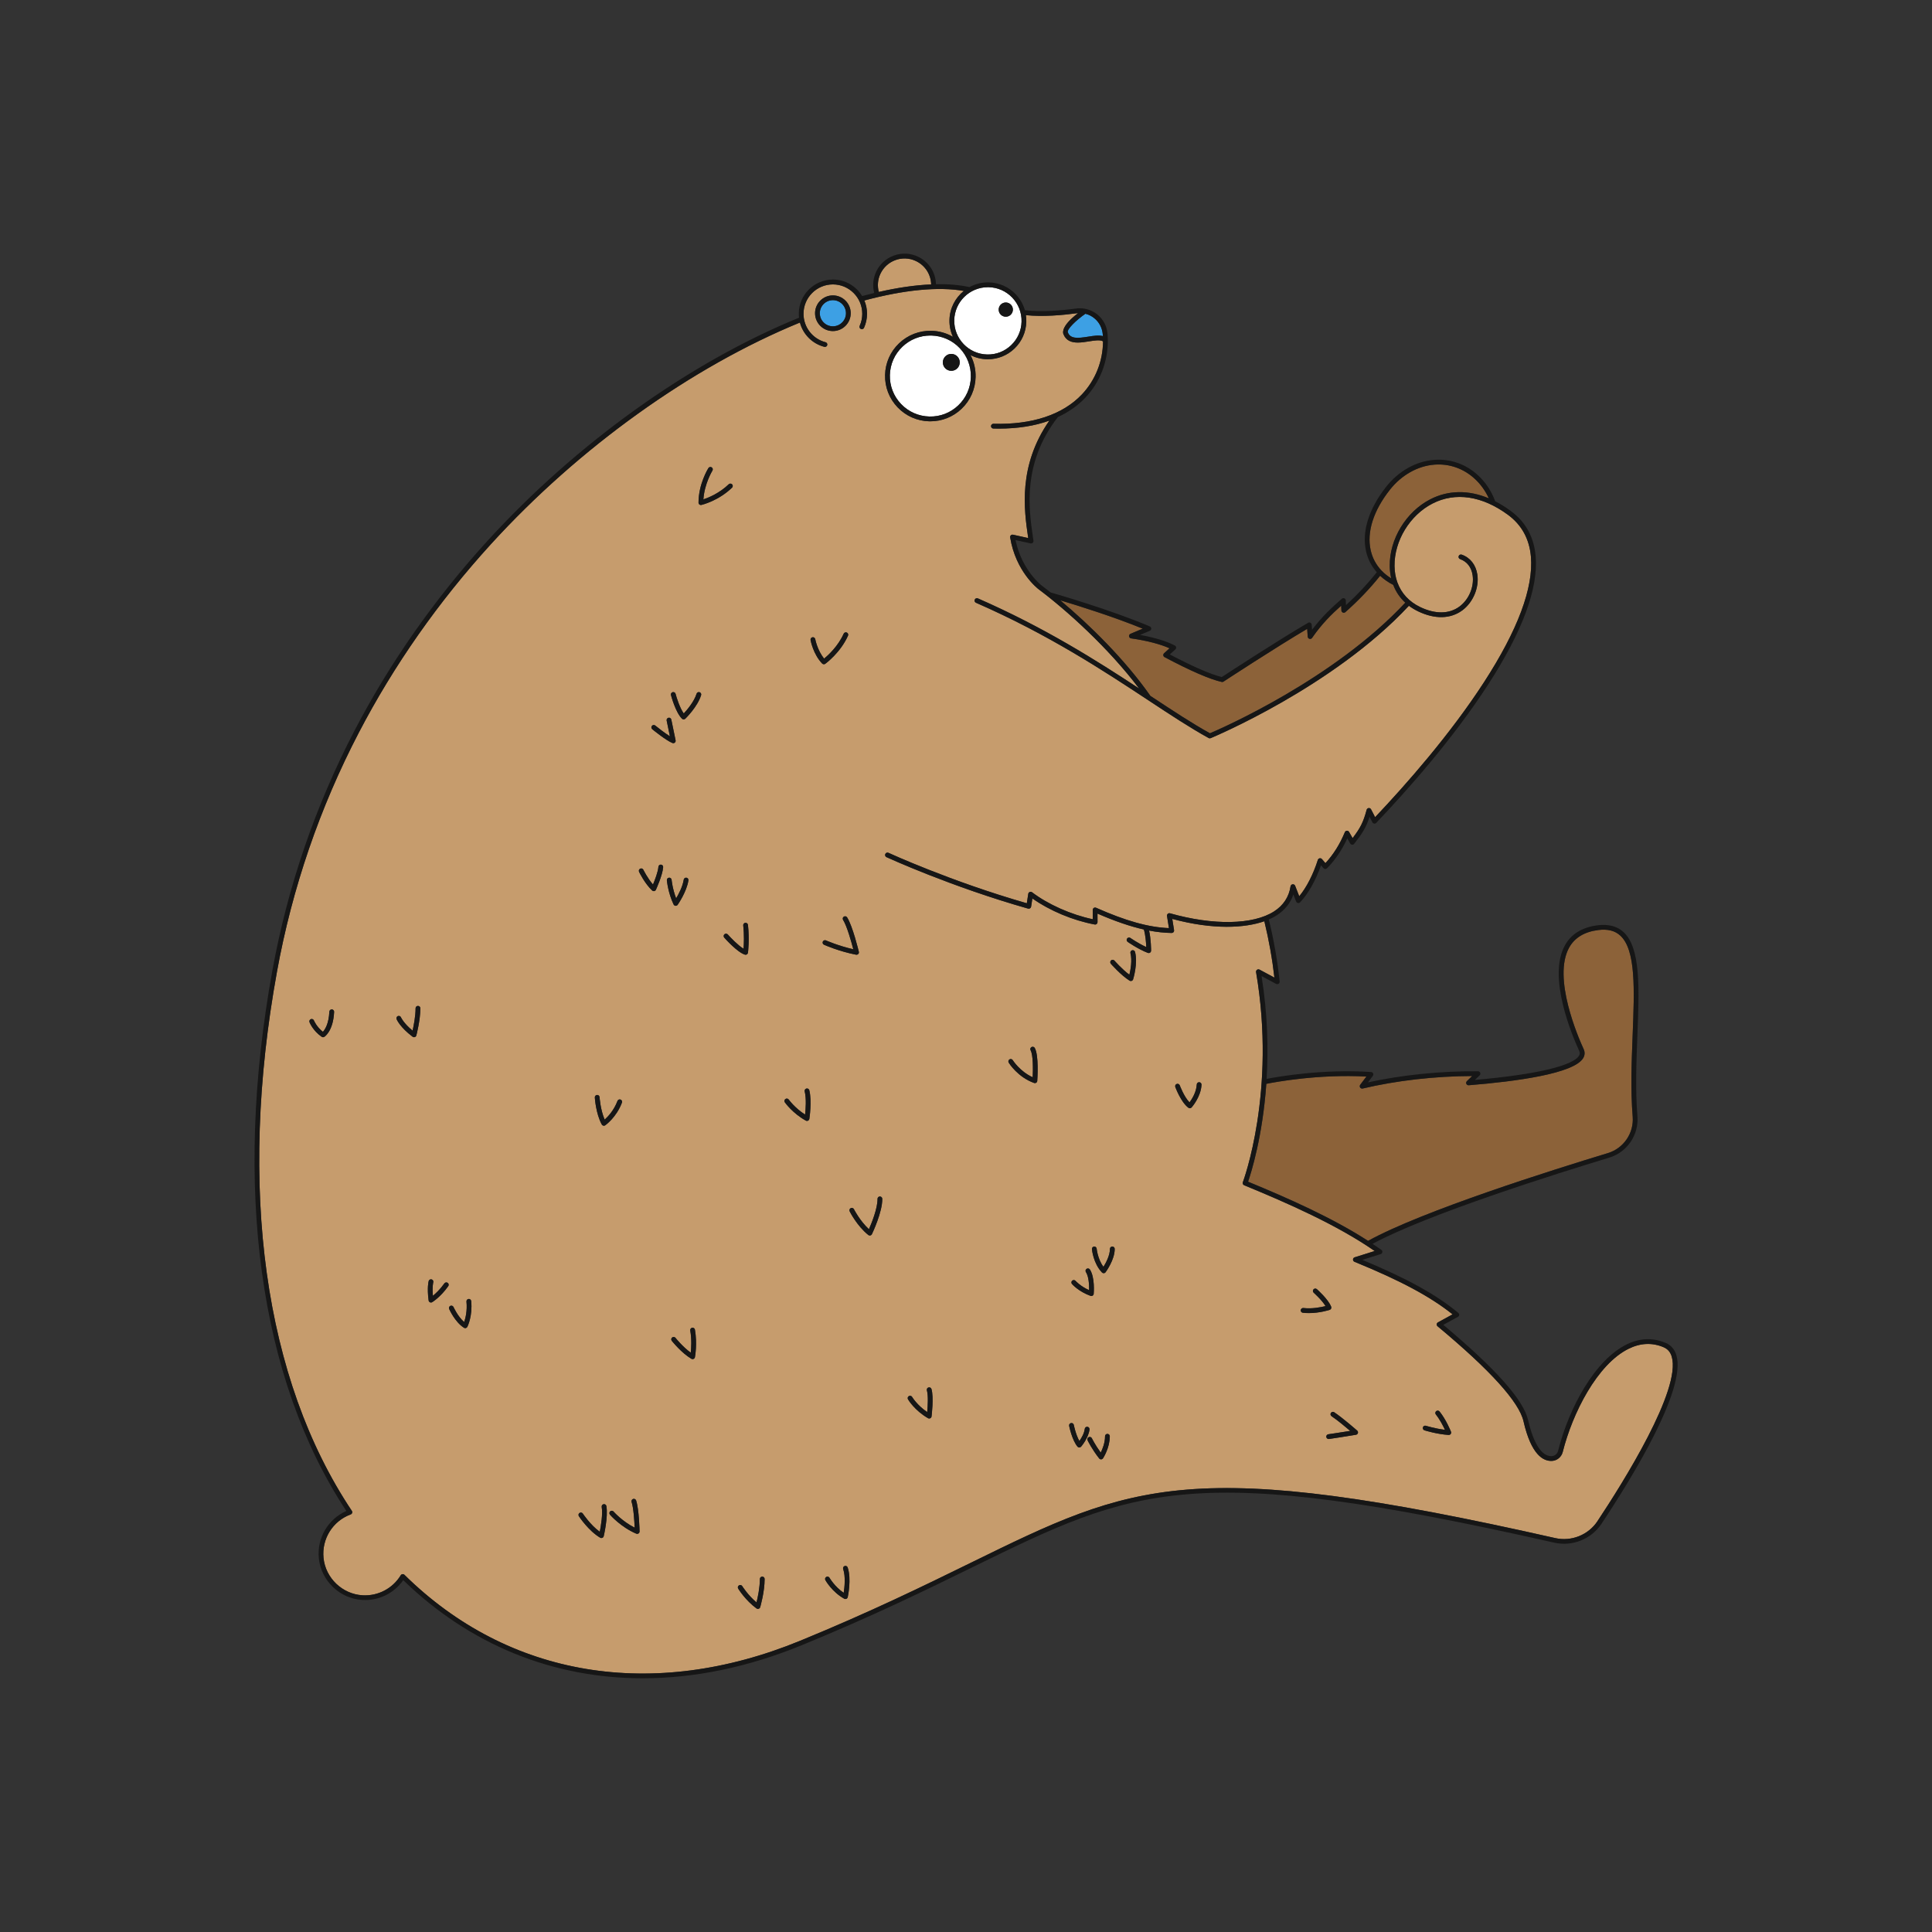 <?xml version="1.0" encoding="UTF-8"?>
<svg xmlns="http://www.w3.org/2000/svg" id="KOLOR" viewBox="0 0 1080 1080">
  <rect x="0" y="0" width="1080" height="1080" fill="#333333" stroke="none"/>
  <defs>
    <style>.cls-1{fill:#3da0e4;}.cls-1,.cls-2,.cls-3,.cls-4,.cls-5{stroke-width:0px;}.cls-2{fill:#161616;}.cls-3{fill:#c69c6d;}.cls-4{fill:#8c6239;}.cls-5{fill:#fff;}</style>
  </defs>
  <path class="cls-3" d="m520.51,158.99c-.14-5.65-3.43-10.72-8.63-13.13-7.45-3.45-16.31-.19-19.76,7.26-1.47,3.18-1.76,6.72-.86,10.07,10.62-2.42,20.44-3.83,29.26-4.2Z"></path>
  <path class="cls-5" d="m520.06,187.56c-5.85,0-11.37,2.21-15.62,6.26-4.38,4.18-6.86,9.81-7.01,15.85-.14,6.05,2.08,11.79,6.25,16.16,4.18,4.38,9.81,6.86,15.85,7.01,6.04.16,11.79-2.08,16.16-6.25,4.38-4.18,6.86-9.81,7.01-15.85.14-6.05-2.08-11.79-6.25-16.16-4.18-4.38-9.81-6.86-15.85-7.01-.18,0-.36,0-.55,0Zm11.83,10.28c2.61.06,4.68,2.23,4.61,4.84-.06,2.61-2.23,4.68-4.84,4.61-2.61-.06-4.68-2.23-4.61-4.84.06-2.61,2.23-4.68,4.84-4.61Z"></path>
  <path class="cls-4" d="m764.76,693.64c30.32-16.78,103.78-39.88,134.13-49.09,8.74-2.65,14.55-11.19,13.8-20.31-1.23-15.08-.61-30.68-.02-45.77,1-25.45,1.86-47.43-6.92-55.49-2.99-2.74-7.01-3.76-12.29-3.1-7.72.97-13.2,4.27-16.29,9.82-9.38,16.87,5.1,50.22,8.1,56.73.78,1.69.7,3.41-.23,5-5.11,8.73-37.63,13.1-64.01,15.22-.56.04-1.09-.27-1.32-.78-.23-.51-.12-1.12.29-1.51l2.96-2.87c-20.75.06-42.36,2.52-61.21,6.99-.55.13-1.11-.1-1.42-.57-.31-.47-.29-1.08.05-1.53l3.47-4.61c-26.85-1.42-51.05,3.09-55.96,4.08-2.07,29.41-8.46,49.66-10.19,54.71,22.25,9.17,47.01,20.12,67.07,33.07Z"></path>
  <path class="cls-4" d="m643.08,389.03c.07.05.15.1.22.14,12.36,8.15,23.06,15.21,33.05,20.74,6.73-2.86,69.32-30.24,109.19-73.01-3.01-2.77-5.28-6.12-6.74-9.95-2.76-1.4-5.22-3.11-7.32-5.09-5.75,7.18-11.95,13.68-19.43,20.33-.39.34-.93.43-1.41.23-.47-.2-.79-.66-.81-1.18l-.1-2.67c-5.48,4.89-10.88,10.19-16.29,18.02-.32.46-.9.68-1.45.53-.55-.15-.94-.63-.98-1.19l-.31-4.39c-17.54,10.34-46.46,29.28-46.76,29.48-.22.14-.47.22-.73.22-.1,0-.2-.01-.29-.03-6.67-1.5-17.41-6.17-31.95-13.87-.38-.2-.64-.58-.7-1.01-.05-.43.1-.86.43-1.15l3.06-2.78c-5.14-2.33-12.82-4.32-21.49-5.54-.59-.08-1.06-.55-1.14-1.15s.25-1.17.8-1.4l6.81-2.88c-16.31-6.68-36.2-12.89-46.1-15.86,16.22,13.53,36.21,33.12,50.41,53.46Z"></path>
  <path class="cls-5" d="m551.8,198.16c5.03.14,9.79-1.73,13.43-5.2,3.64-3.47,5.7-8.15,5.82-13.17s-1.73-9.79-5.2-13.43c-3.47-3.64-8.15-5.7-13.17-5.82-.15,0-.3,0-.45,0-10.17,0-18.56,8.15-18.8,18.37-.24,10.37,8,19.01,18.37,19.25Zm10.53-29.06c2.19.05,3.93,1.87,3.88,4.06s-1.87,3.93-4.06,3.88c-2.19-.05-3.93-1.87-3.88-4.06.05-2.19,1.87-3.93,4.06-3.88Z"></path>
  <path class="cls-3" d="m930.01,753.14c-6.4-2.73-13.02-2.44-19.68.87-17.51,8.7-31.32,35.98-36.75,57.65-.7,2.81-3.18,4.87-6.01,5-4.92.25-11.65-3.44-15.93-22.17-2.46-10.75-18.62-28.61-48.04-53.09-.34-.28-.52-.71-.47-1.15.04-.44.3-.83.69-1.04l8.18-4.47c-12.47-9.97-29.04-18.84-54.84-29.39-.52-.21-.85-.73-.83-1.29.02-.56.4-1.05.93-1.21l11.2-3.52c-21-14.57-48.58-26.73-72.96-36.76-.67-.27-1-1.03-.74-1.71.19-.5,18.85-50.51,7.39-117.43-.09-.5.12-1.01.53-1.31.41-.3.96-.33,1.41-.09l8.31,4.45c-1.16-10.28-3.05-20.86-5.62-31.5-10.9,3.81-28.44,4.9-51.48-1.3l1.01,6.32c.06.39-.05.78-.31,1.08-.25.29-.62.46-1.01.46h-.02c-4.05-.06-8.23-.51-12.64-1.34,1.12,4.73,1.13,10.93,1.13,11.24,0,.44-.22.85-.58,1.1-.23.15-.49.23-.75.23-.16,0-.32-.03-.48-.09-5.48-2.11-11.05-6.01-11.28-6.17-.6-.42-.75-1.25-.32-1.86s1.25-.74,1.86-.32c.05.03,4.3,3.01,8.85,5.08-.1-2.53-.42-6.85-1.35-9.82-7.68-1.73-16.12-4.63-25.91-8.88l.02,4.78c0,.4-.17.77-.48,1.03s-.71.36-1.1.28c-12.29-2.31-25.14-7.7-34.84-14.57l-.7,4.61c-.06.38-.27.71-.6.92-.32.21-.72.27-1.08.16-43.19-12.25-78.82-28.6-79.18-28.77-.67-.31-.96-1.1-.65-1.77.31-.67,1.1-.96,1.77-.65.35.16,35.01,16.07,77.34,28.21l.8-5.29c.07-.46.38-.86.82-1.03.43-.18.93-.11,1.31.17,9.02,6.84,21.89,12.54,33.93,15.07l-.02-5.2c0-.45.23-.87.6-1.12.38-.25.86-.28,1.27-.1,16.62,7.38,29.27,10.93,40.73,11.38l-1.08-6.78c-.07-.45.09-.9.43-1.21s.81-.41,1.25-.29c24.19,6.86,46.47,6.46,58.15-1.05,5.22-3.36,8.33-8.09,9.24-14.05.09-.6.57-1.06,1.17-1.12.59-.06,1.17.28,1.39.84l2.28,5.84c4.03-4.81,7.84-12.21,10.41-20.31.15-.46.53-.81,1-.9.47-.1.96.07,1.28.44l1.96,2.27c4.43-4.78,8.07-10.59,10.84-17.28.19-.47.64-.79,1.14-.82.51-.03.99.23,1.24.67l1.97,3.44c4.27-5.6,5.96-8.78,7.84-15.82.14-.53.6-.92,1.14-.98.55-.06,1.07.22,1.33.71l2.27,4.39c17.63-18.62,42.04-46.39,60.84-75.4,18.95-29.24,27.78-52.89,26.25-70.29-.87-9.86-5.17-17.7-12.8-23.32-14.44-10.64-29.43-12.88-42.22-6.31-12.68,6.51-21.4,20.87-21.22,34.92.04,3.25.57,6.29,1.55,9.05.03.06.06.13.08.19,2.19,5.99,6.52,10.72,12.72,13.7,8.43,4.05,16.22,3.95,21.96-.29,5.29-3.91,8.31-11.12,7.34-17.52-.67-4.45-3.15-7.64-6.97-8.98-.69-.24-1.06-1-.82-1.7.24-.69,1-1.06,1.7-.82,4.73,1.65,7.91,5.7,8.73,11.09,1.11,7.34-2.34,15.59-8.4,20.06-6.57,4.85-15.34,5.05-24.7.55-1.87-.9-3.59-1.95-5.15-3.12-42.36,45.5-110.12,73.72-110.8,74-.16.07-.34.1-.51.1-.22,0-.44-.06-.64-.16-10.24-5.63-21.16-12.83-33.8-21.17-24.78-16.34-55.63-36.68-96.26-54.45-.67-.29-.98-1.08-.69-1.75.3-.67,1.08-.98,1.75-.69,37.33,16.33,66.4,34.79,90.12,50.36-17.09-22.63-40.42-43.68-56.14-55.45-.53-.4-12.83-9.88-15.93-29-.07-.44.08-.88.4-1.18.32-.3.77-.43,1.2-.33l8.49,1.87c-.03-.21-.06-.42-.09-.63-2.17-15.03-5.71-39.7,11.91-65.02-8.17,2.96-17.63,4.47-28.18,4.47-1.04,0-2.08-.01-3.14-.04-.74-.02-1.32-.63-1.29-1.37.02-.72.61-1.29,1.33-1.29.01,0,.03,0,.04,0,21.59.6,38.68-5.07,49.41-16.39,7.58-7.99,11.77-18.64,11.83-29.68-1.58-.98-4.78-.49-7.9.01-1.98.32-4.14.66-6.19.66-3.47,0-6.63-.99-8.08-4.8-.4-1.04-.82-4.75,8.22-11.64-.27.02-.55.03-.82.07-7.82,1.05-18.89,2.05-28.35,1.05.18,1.2.26,2.43.23,3.67-.13,5.74-2.49,11.08-6.65,15.04-4.03,3.84-9.27,5.94-14.81,5.94-.17,0-.34,0-.52,0-3.32-.08-6.44-.91-9.21-2.32,1.96,3.75,2.96,7.95,2.85,12.29-.16,6.76-2.94,13.05-7.83,17.72-4.74,4.53-10.92,7-17.46,7-.2,0-.41,0-.61,0-6.76-.16-13.05-2.94-17.72-7.83-4.67-4.89-7.15-11.31-6.99-18.06.16-6.76,2.94-13.05,7.83-17.72,4.89-4.67,11.3-7.13,18.07-6.99,4.3.1,8.41,1.27,12.03,3.36-1.31-2.86-2.01-6.06-1.93-9.41.15-6.58,3.27-12.4,8.03-16.23-14.23-2.49-33.36-.65-55.62,5.34.97,2.28,1.51,4.79,1.51,7.43s-.56,5.37-1.68,7.83c-.3.67-1.09.97-1.76.67-.67-.3-.97-1.09-.67-1.76.96-2.12,1.44-4.39,1.44-6.74,0-9.05-7.37-16.42-16.42-16.42s-16.42,7.37-16.42,16.42c0,7.49,5.06,14.03,12.31,15.9.71.18,1.14.91.96,1.62-.16.6-.7,1-1.29,1-.11,0-.22-.01-.33-.04-6.79-1.75-11.93-7.03-13.66-13.58-60.69,24.88-123.56,69.95-172.71,123.87-29.4,32.26-54.25,67.7-73.86,105.36-21.86,41.99-37.24,86.88-45.72,133.43-22.05,121.12-7.2,228.23,41.82,301.62.23.34.29.76.16,1.15-.13.39-.42.7-.81.84-10.02,3.67-16.27,13.68-15.18,24.35,1.14,11.24,10.53,20.2,21.83,20.85,8.65.49,16.82-3.79,21.32-11.19.21-.35.57-.58.97-.63.41-.05.81.09,1.1.37,58.14,57.28,138.78,70.71,221.26,36.85,39.63-16.27,69.03-30.68,94.97-43.39,45.98-22.53,76.36-37.42,121.3-41.09,44.8-3.66,104.42,4.2,205.8,27.11,9,2.04,18.47-1.75,23.56-9.42,14.32-21.55,47.03-73.66,41.54-92.01-.76-2.55-2.23-4.26-4.49-5.22Zm-748.74-173.52c-.21.13-.45.2-.69.2-.26,0-.53-.08-.75-.23-4.91-3.36-6.74-7.97-6.82-8.16-.27-.69.07-1.46.76-1.72s1.46.07,1.72.76c.02.05,1.43,3.53,5.01,6.33,1.09-1.17,3.28-4.35,3.61-11.26.04-.73.65-1.29,1.39-1.27.73.03,1.3.66,1.27,1.39-.51,10.8-5.3,13.85-5.5,13.97Zm51.47-.8c-.11.43-.43.77-.85.92-.14.05-.29.07-.44.07-.28,0-.57-.09-.8-.27-7.03-5.27-8.88-9.62-8.95-9.81-.28-.68.04-1.46.72-1.74.68-.28,1.45.04,1.74.72.03.07,1.45,3.27,6.48,7.43.63-2.81,1.67-8.1,1.67-12.51,0-.74.6-1.33,1.33-1.33s1.33.6,1.33,1.33c0,6.67-2.14,14.84-2.24,15.19Zm17.84,140.15c-4.4,6.19-8.79,8.84-8.98,8.95-.21.12-.44.19-.68.19-.2,0-.4-.04-.58-.13-.4-.2-.68-.58-.74-1.02-.96-7.29,0-10.72.04-10.86.21-.71.94-1.11,1.65-.91.7.21,1.11.94.91,1.64-.01.04-.65,2.44-.21,7.52,1.57-1.27,4-3.53,6.41-6.92.43-.6,1.26-.74,1.86-.31.6.43.74,1.26.31,1.86Zm10.69,22.73c-.17.34-.47.59-.83.69-.12.03-.24.05-.36.05-.25,0-.49-.07-.71-.2-4.97-3.13-8.14-10.2-8.28-10.5-.3-.67,0-1.46.68-1.76.67-.29,1.46,0,1.76.68.03.06,2.39,5.32,5.95,8.36.73-2.1,1.8-6.26,1.28-11.43-.07-.73.46-1.38,1.19-1.46.73-.08,1.38.46,1.46,1.19.83,8.32-2.02,14.15-2.14,14.39ZM455.62,175.1c0-5.5,4.47-9.97,9.97-9.97s9.97,4.47,9.97,9.97-4.47,9.97-9.97,9.97-9.97-4.47-9.97-9.97Zm-91.19,230.67c.47-.57,1.3-.65,1.87-.19,1.55,1.27,5.31,4.2,8.18,6.01l-1.81-8.8c-.15-.72.32-1.42,1.04-1.57.72-.15,1.43.32,1.57,1.04l2.39,11.59c.1.48-.07.98-.45,1.29-.24.2-.55.31-.85.31-.17,0-.33-.03-.49-.1-3.56-1.42-10.94-7.45-11.26-7.7-.57-.47-.65-1.31-.19-1.87Zm-30.67,206.32c.73-.05,1.37.51,1.41,1.25,0,.08.47,7.11,2.85,12.53,1.8-1.61,5.16-5.13,7.16-10.43.26-.69,1.03-1.03,1.72-.78.69.26,1.03,1.03.78,1.72-3.12,8.27-9.1,12.5-9.35,12.68-.23.16-.49.24-.76.24-.1,0-.2-.01-.31-.04-.37-.09-.68-.33-.86-.66-3.3-6.04-3.86-14.73-3.88-15.09-.05-.73.51-1.37,1.25-1.41Zm3.73,246.66c-.1.41-.38.75-.77.92-.17.07-.35.11-.52.11-.23,0-.47-.06-.68-.18-6.49-3.82-11.7-11.69-11.92-12.02-.4-.61-.23-1.44.38-1.84.62-.4,1.44-.23,1.84.38.05.07,4.23,6.38,9.47,10.16.64-3.22,1.76-9.85,1.07-13.89-.12-.73.36-1.41,1.09-1.54.73-.12,1.41.37,1.54,1.09,1.02,6-1.39,16.39-1.5,16.82Zm19.45-1.55c-.22.15-.48.23-.75.23-.18,0-.35-.04-.52-.11-8.58-3.66-14.43-10.32-14.68-10.6-.48-.55-.42-1.39.13-1.88.55-.48,1.4-.42,1.88.13.05.06,4.82,5.47,11.79,9-.15-3.63-.59-10.92-1.71-14.38-.23-.7.16-1.45.86-1.68.7-.22,1.45.16,1.68.86,1.65,5.07,1.91,16.8,1.92,17.3,0,.45-.21.88-.59,1.13Zm9.74-359.83c-.18.39-.53.67-.95.75-.09.02-.17.03-.26.03-.33,0-.66-.13-.91-.36-4.06-3.77-7.18-10.15-7.31-10.42-.32-.66-.05-1.46.62-1.78.66-.32,1.46-.05,1.78.61.03.05,2.34,4.78,5.39,8.25,1.05-2.53,2.82-7.12,3.02-9.89.05-.73.68-1.3,1.42-1.23.73.05,1.29.69,1.23,1.42-.32,4.45-3.89,12.29-4.04,12.62Zm7.31-6.74c.74-.08,1.38.48,1.45,1.21,0,.06.47,5.03,2.53,10.34,1.46-2.45,3.67-6.67,4.23-10.42.11-.73.78-1.23,1.51-1.12.73.11,1.23.79,1.12,1.51-.95,6.31-5.79,13.34-6,13.63-.25.36-.66.57-1.09.57-.04,0-.07,0-.11,0-.47-.04-.89-.33-1.09-.76-3.11-6.52-3.73-13.24-3.76-13.52-.07-.73.48-1.38,1.21-1.44Zm14.49,268.05c-.08.43-.36.79-.76.97-.17.08-.36.12-.55.12-.24,0-.47-.06-.68-.19-5.57-3.29-10.74-9.78-10.96-10.05-.46-.58-.36-1.41.22-1.87.58-.46,1.41-.36,1.87.22.04.06,4.03,5.05,8.52,8.29.29-2.61.59-7.4-.28-12.41-.13-.72.36-1.41,1.08-1.54.72-.12,1.41.36,1.54,1.08,1.38,7.91.05,15.08,0,15.38Zm3.46-370.07c-2.05,6.55-8.57,12.9-8.84,13.17-.26.25-.59.37-.93.37s-.68-.13-.94-.39c-3.62-3.62-6.04-12.83-6.14-13.22-.18-.71.24-1.44.96-1.62.71-.18,1.44.24,1.62.95.57,2.18,2.38,7.89,4.57,10.96,1.85-1.99,5.76-6.56,7.16-11.02.22-.7.97-1.1,1.67-.87.7.22,1.09.97.87,1.67Zm-.12-106.31c-.3,0-.59-.1-.83-.29-.32-.25-.51-.64-.51-1.04,0-10.36,5.29-18.95,5.52-19.31.39-.62,1.21-.81,1.83-.42.62.39.81,1.21.43,1.83-.05.08-4.49,7.31-5.05,16.09,2.89-.97,8.97-3.45,14.16-8.46.53-.51,1.37-.49,1.88.03s.5,1.37-.03,1.88c-7.62,7.35-16.71,9.55-17.1,9.64-.1.02-.2.04-.3.04Zm13.05,241.84c-.49-.55-.44-1.39.11-1.88.55-.49,1.39-.44,1.88.11,1.58,1.79,5.77,6.14,8.8,7.99.2-2.57.43-7.55-.18-13.04-.08-.73.45-1.39,1.18-1.47.73-.07,1.39.45,1.47,1.18.92,8.27.04,15.22,0,15.52-.05.39-.27.74-.6.95-.22.14-.47.21-.72.21-.13,0-.26-.02-.39-.06-4.19-1.29-10.81-8.67-11.55-9.51Zm20.09,374.28c-.12.42-.44.75-.85.89-.14.05-.28.07-.43.07-.28,0-.55-.09-.79-.26-6.14-4.48-10.07-10.8-10.23-11.07-.39-.63-.19-1.45.44-1.83.63-.39,1.45-.19,1.83.43.03.06,3.15,5.06,7.98,9.1.7-2.82,1.87-8.27,1.87-13.1,0-.74.6-1.33,1.33-1.33s1.33.6,1.33,1.33c0,7.24-2.38,15.42-2.48,15.77Zm27.48-272.97c-.07.43-.34.8-.73.99-.19.09-.39.14-.59.14-.22,0-.44-.06-.64-.17-7.3-4.03-11.56-9.96-11.73-10.21-.42-.6-.28-1.43.32-1.86s1.43-.28,1.86.31c.04.05,3.42,4.75,9.14,8.4.33-3.05.77-8.96-.22-12.96-.18-.71.26-1.44.97-1.61.71-.18,1.44.26,1.62.97,1.52,6.08.09,15.59.02,15.99Zm.68-267.68c-.13-.72.35-1.42,1.07-1.55.72-.13,1.42.35,1.55,1.07.01.07,1.19,6.33,4.98,10.87,2.22-1.84,7.81-6.95,10.9-13.9.3-.67,1.09-.97,1.76-.68.67.3.97,1.09.68,1.76-4.19,9.42-12.36,15.46-12.7,15.72-.24.17-.51.26-.79.26-.35,0-.7-.14-.96-.4-5-5.16-6.43-12.82-6.49-13.15Zm6.85,168.59c.3-.67,1.09-.97,1.76-.68.07.03,7,3.09,15.28,4.95-1.04-4.02-3.49-12.86-5.7-16.4-.39-.62-.2-1.45.42-1.83.62-.39,1.45-.2,1.84.42,3.12,4.99,6.41,18.66,6.55,19.24.11.44-.02.9-.33,1.23-.25.27-.6.41-.96.41-.08,0-.17,0-.25-.02-9.46-1.83-17.58-5.41-17.92-5.56-.67-.3-.97-1.09-.68-1.76Zm13.94,366.46c-.09.41-.37.76-.75.93-.18.08-.36.12-.55.12-.22,0-.44-.06-.64-.16-6.73-3.7-10.41-10.12-10.56-10.39-.36-.64-.13-1.45.51-1.81.64-.36,1.45-.14,1.81.5.03.05,2.87,4.99,7.92,8.39.47-3.04,1.14-9.12-.29-13.29-.24-.7.13-1.45.83-1.69.7-.24,1.45.13,1.69.83,2.2,6.43.13,16.18.04,16.59Zm13.52-202.93c-.18.37-.51.63-.9.72-.1.02-.2.03-.3.03-.3,0-.59-.1-.83-.29-6.29-5.03-10.26-12.88-10.42-13.21-.33-.66-.06-1.46.6-1.79.66-.33,1.46-.06,1.79.59.04.07,3.31,6.53,8.39,11.19,1.51-3.44,4.87-11.7,4.79-16.96,0-.74.58-1.34,1.31-1.35.72-.04,1.34.58,1.35,1.31.1,7.38-5.54,19.24-5.78,19.74Zm33.32,101.89c-.06.44-.33.83-.73,1.03-.19.09-.39.14-.59.14-.23,0-.46-.06-.67-.18-7.51-4.34-11.03-10.28-11.18-10.53-.37-.64-.16-1.45.48-1.82.64-.37,1.45-.16,1.82.48.05.09,2.79,4.66,8.44,8.46.29-3.16.68-9.1-.18-12.12-.2-.71.21-1.44.91-1.65.7-.2,1.44.21,1.65.91,1.36,4.74.09,14.85.04,15.28Zm78.63-75.89c.55-.48,1.39-.43,1.88.13.03.03,2.71,3.04,7.58,5.2.06-2.95-.2-7.67-1.79-10.09-.4-.61-.23-1.44.38-1.84.62-.41,1.44-.23,1.84.38,2.9,4.42,2.16,13.23,2.13,13.6-.04.41-.26.78-.61,1.01-.22.14-.47.21-.72.21-.15,0-.3-.03-.45-.08-6.63-2.38-10.22-6.46-10.37-6.63-.48-.55-.42-1.4.13-1.88Zm-19.53-111.65c-.03.42-.25.8-.6,1.02-.22.14-.47.22-.73.22-.15,0-.31-.03-.45-.08-9.17-3.31-13.98-11.03-14.18-11.36-.38-.63-.19-1.45.44-1.83.63-.38,1.45-.19,1.83.44.05.08,3.95,6.29,11.14,9.56.21-4.53.26-12.55-1.17-15.08-.36-.64-.13-1.45.51-1.81.64-.36,1.45-.13,1.81.51,2.34,4.16,1.5,16.97,1.39,18.42Zm23.5,204.91h-.02c-.39,0-.77-.18-1.02-.49-3.09-3.78-4.59-11.29-4.65-11.6-.14-.72.33-1.42,1.05-1.56.72-.14,1.42.33,1.56,1.05.01.06,1.09,5.45,3.12,8.99,1.11-1.58,2.71-4.25,2.99-6.78.08-.73.75-1.26,1.47-1.18.73.08,1.26.74,1.18,1.47-.53,4.73-4.52,9.43-4.69,9.63-.25.29-.62.46-1.01.46Zm13.27,6.04c-.24.36-.63.58-1.06.6-.02,0-.04,0-.06,0-.41,0-.8-.19-1.05-.51-4.09-5.24-6.37-9.93-6.47-10.12-.32-.66-.04-1.46.62-1.78.66-.32,1.46-.04,1.78.62.02.04,1.8,3.69,4.95,8.02.99-1.99,2.41-5.48,2.4-9.13,0-.74.59-1.33,1.33-1.34h0c.73,0,1.33.59,1.33,1.33.02,6.4-3.62,12.07-3.78,12.31Zm1.41-104c-.23.31-.6.51-.99.53-.03,0-.05,0-.08,0-.36,0-.71-.15-.97-.42-4.86-5.12-5.56-12.72-5.59-13.04-.06-.73.48-1.38,1.21-1.44.73-.06,1.38.48,1.44,1.21,0,.06.55,5.77,3.78,10.14,1.34-2.13,3.63-6.32,3.63-10.03,0-.74.6-1.33,1.33-1.33s1.33.6,1.33,1.33c0,6.11-4.9,12.76-5.11,13.04Zm15.4-163.73c-.12.39-.42.71-.81.85-.15.06-.31.08-.46.08-.25,0-.49-.07-.71-.2-4.81-3-10.24-9.18-10.47-9.45-.48-.55-.43-1.39.13-1.88.55-.49,1.39-.43,1.88.12.05.05,4.28,4.87,8.36,7.9.65-2.72,1.63-8.05.59-12.07-.18-.71.24-1.44.96-1.62.71-.18,1.44.24,1.62.96,1.64,6.36-.98,14.94-1.09,15.3Zm32.7,71.61c-.26.29-.63.44-.99.44-.28,0-.56-.09-.8-.27-4.2-3.15-7.2-11.26-7.32-11.6-.25-.69.1-1.46.79-1.71.69-.25,1.46.1,1.71.79.03.07,2.36,6.37,5.45,9.53,1.34-1.81,3.85-5.74,4.04-10.01.03-.73.63-1.3,1.39-1.27.73.03,1.3.66,1.27,1.39-.31,6.78-5.33,12.47-5.54,12.71Zm62.18,114.76c-.73-.09-1.25-.75-1.17-1.48.09-.73.75-1.26,1.48-1.17,4.9.57,9.95-.46,12.38-1.08-2.04-3.41-6.56-7.42-6.61-7.47-.55-.49-.6-1.33-.12-1.88s1.33-.6,1.88-.12c.26.23,6.35,5.63,8,9.82.13.34.12.72-.03,1.05-.16.33-.44.59-.79.7-.26.08-5.57,1.8-11.66,1.8-1.1,0-2.23-.06-3.36-.19Zm30.79,67.25c-.14.49-.55.86-1.05.95-4.75.85-15.01,2.35-15.11,2.37-.07,0-.13.01-.19.01-.65,0-1.22-.48-1.32-1.14-.11-.73.4-1.4,1.13-1.51.09-.01,7.16-1.05,12.25-1.88-2.69-2.29-7.32-6.13-10.43-8.21-.61-.41-.78-1.23-.37-1.85.41-.61,1.23-.78,1.85-.37,4.74,3.16,12.52,9.97,12.85,10.26.38.34.54.87.4,1.36Zm51.86.52c-.25.35-.65.55-1.08.55-.03,0-.06,0-.09,0-6.63-.45-13.21-2.5-13.49-2.59-.7-.22-1.09-.97-.87-1.67.22-.7.97-1.09,1.67-.87.06.02,5.12,1.6,10.65,2.26-1.02-2.2-2.85-5.78-5.09-8.57-.46-.57-.37-1.41.2-1.87.57-.46,1.41-.37,1.87.2,3.73,4.65,6.27,11.02,6.38,11.29.17.43.11.91-.16,1.28Z"></path>
  <path class="cls-1" d="m472.9,175.1c0-4.03-3.28-7.31-7.31-7.31s-7.31,3.28-7.31,7.31,3.28,7.31,7.31,7.31,7.31-3.28,7.31-7.31Z"></path>
  <path class="cls-1" d="m596.92,185.75c1.42,3.74,5.42,3.4,11.36,2.45,3.04-.49,5.96-.95,8.24-.32-.02-.29-.02-.59-.05-.88-.3-3.66-2-6.92-4.8-9.17-1.47-1.18-3.15-2-4.93-2.44-5.23,3.66-10.45,8.69-9.81,10.36Z"></path>
  <path class="cls-4" d="m772.39,319.06c1.53,1.58,3.3,3.01,5.3,4.24-.5-2.17-.79-4.46-.82-6.87-.2-15.02,9.12-30.37,22.66-37.32,10.08-5.18,21.38-5.3,32.73-.54-1.89-4.12-4.45-7.73-7.66-10.73-6.24-5.85-14.28-8.73-22.65-8.11-9.4.7-18.5,5.82-24.98,14.03-9.25,11.72-13.06,23.76-10.73,33.91.99,4.31,3.02,8.08,5.99,11.22.06.05.11.1.16.16Z"></path>
  <path class="cls-2" d="m531.67,207.29c2.61.06,4.77-2,4.84-4.61.06-2.61-2-4.77-4.61-4.84-2.61-.06-4.77,2-4.84,4.61-.06,2.61,2,4.77,4.61,4.84Z"></path>
  <path class="cls-2" d="m931.06,750.69c-7.15-3.05-14.52-2.74-21.91.93-8.28,4.12-16.43,12.48-23.55,24.17-6.33,10.4-11.52,22.91-14.6,35.21-.42,1.68-1.88,2.91-3.55,2.99-5.48.27-10.19-6.89-13.21-20.11-2.58-11.3-18.1-28.74-47.43-53.29l8.2-4.48c.39-.21.64-.6.69-1.04.04-.44-.14-.87-.48-1.15-12.32-10.22-28.49-19.16-53.66-29.65l10.26-3.23c.48-.15.84-.56.92-1.06.08-.5-.13-1-.54-1.29-1.6-1.15-3.25-2.28-4.93-3.39,30.81-16.6,102.52-39.14,132.38-48.2,9.93-3.01,16.53-12.72,15.69-23.08-1.21-14.92-.6-30.44-.02-45.45,1.02-26.11,1.91-48.66-7.78-57.56-3.55-3.26-8.4-4.53-14.42-3.78-8.61,1.08-14.76,4.83-18.29,11.17-9.76,17.55,3.66,49.7,8,59.14.41.9.38,1.7-.11,2.54-3.36,5.74-24.5,10.67-58.22,13.6l2.63-2.55c.39-.38.51-.95.31-1.45-.2-.5-.68-.83-1.22-.84-20.66-.18-42.36,2.01-61.55,6.23l2.77-3.68c.29-.39.35-.91.15-1.36-.2-.44-.63-.74-1.12-.77-27-1.79-51.89,2.57-58.42,3.84,1-16.72.58-36.22-2.83-57.47l8.15,4.37c.43.23.96.21,1.37-.07.41-.27.63-.75.58-1.24-1.15-11.29-3.18-22.97-6.04-34.7,1.62-.7,3.07-1.46,4.32-2.26,4.61-2.97,7.76-6.89,9.41-11.69l1.54,3.92c.17.42.53.73.98.82.44.09.9-.05,1.22-.38,4.42-4.55,8.71-12.17,11.7-20.68l1.39,1.61c.24.28.59.45.97.46.38.01.73-.13.99-.4,4.56-4.64,8.37-10.26,11.34-16.73l1.65,2.87c.22.38.62.63,1.06.67.44.04.87-.16,1.14-.51,4.59-5.86,6.72-9.21,8.59-15.11l1.6,3.09c.2.38.57.65,1,.71.43.06.86-.09,1.15-.4,17.79-18.69,43.06-47.25,62.43-77.14,19.28-29.75,28.25-53.97,26.67-71.97-.93-10.65-5.6-19.14-13.88-25.24-2.92-2.15-5.86-3.97-8.81-5.47,0-.14-.03-.28-.08-.42-2.08-5.41-5.19-10.07-9.23-13.87-6.79-6.37-15.55-9.5-24.67-8.82-10.14.76-19.93,6.24-26.88,15.04-9.75,12.36-13.74,25.2-11.23,36.15,1,4.37,3.05,8.32,5.98,11.66-5.17,6.49-10.7,12.4-17.23,18.37l-.1-2.63c-.02-.51-.33-.97-.8-1.17s-1.02-.12-1.4.22c-5.39,4.72-11.08,9.93-16.66,17.36l-.2-2.86c-.03-.46-.3-.87-.71-1.08-.41-.22-.89-.2-1.29.03-16.15,9.39-44.24,27.7-48.25,30.32-6.21-1.51-15.98-5.75-29.06-12.62l3.11-2.82c.32-.29.48-.72.43-1.15s-.31-.81-.7-1.01c-4.48-2.39-11.42-4.49-19.47-5.94l5.45-2.3c.49-.21.81-.69.81-1.23,0-.54-.32-1.02-.81-1.23-22.21-9.43-52.99-18.28-55.4-18.97-1.77-1.41-3.48-2.73-5.11-3.94-.11-.09-11.13-8.62-14.55-25.35l8.41,1.85c.43.1.87-.03,1.19-.32.32-.3.47-.73.41-1.16-.11-.81-.24-1.66-.36-2.54-2.21-15.32-5.9-40.93,14.01-66.59,5.97-2.76,11.13-6.37,15.37-10.84,8.2-8.65,12.67-20.22,12.56-32.18,0,0,0-.02,0-.02-.01-1.11-.05-2.22-.14-3.34-.36-4.4-2.41-8.32-5.78-11.03-1.94-1.56-4.18-2.59-6.56-3.08-.04,0-.07-.02-.11-.02-1.68-.33-3.42-.4-5.19-.16-7.92,1.07-19.21,2.07-28.58.94-.94-3.3-2.68-6.35-5.11-8.91-3.96-4.15-9.3-6.51-15.04-6.65-3.92-.09-7.61.88-10.82,2.64-5.51-1.22-11.79-1.76-18.74-1.62-.17-6.66-4.05-12.62-10.18-15.46-4.25-1.97-9.02-2.16-13.42-.54-4.4,1.62-7.91,4.85-9.87,9.1-1.72,3.73-2.07,7.87-1.04,11.8-2.22.53-4.47,1.11-6.75,1.73-3.35-5.52-9.4-9.24-16.32-9.24-10.52,0-19.09,8.56-19.09,19.09,0,.75.06,1.49.15,2.23-61.2,24.98-124.63,70.4-174.18,124.75-29.56,32.43-54.54,68.06-74.25,105.92-21.99,42.23-37.46,87.37-45.98,134.18-22.04,121.06-7.37,228.29,41.32,302.22-10.25,4.52-16.51,15.18-15.36,26.5,1.27,12.53,11.73,22.52,24.33,23.24,9.08.52,17.68-3.69,22.84-11.07,37.37,36.26,83.75,54.84,133.87,54.84,28.8,0,58.83-6.13,89.11-18.56,39.71-16.3,69.15-30.73,95.13-43.46,91.21-44.7,121.94-59.75,325.34-13.78,10.07,2.28,20.67-1.96,26.37-10.54,18.04-27.16,47.48-75.52,41.87-94.25-.99-3.31-3.01-5.63-6-6.91Zm-167.22-148.9l-3.47,4.61c-.34.45-.36,1.06-.05,1.53.31.47.88.7,1.42.57,18.85-4.47,40.46-6.93,61.21-6.99l-2.96,2.87c-.4.39-.52.99-.29,1.51.23.51.76.82,1.32.78,26.38-2.12,58.9-6.49,64.01-15.22.93-1.58,1.01-3.31.23-5-3-6.51-17.48-39.86-8.1-56.73,3.09-5.55,8.57-8.86,16.29-9.82,5.28-.66,9.3.35,12.29,3.1,8.79,8.07,7.92,30.04,6.92,55.49-.59,15.09-1.2,30.69.02,45.77.74,9.12-5.06,17.66-13.8,20.31-30.35,9.21-103.81,32.31-134.13,49.09-20.06-12.95-44.82-23.89-67.07-33.07,1.73-5.04,8.12-25.29,10.19-54.71,4.91-.99,29.1-5.5,55.96-4.08Zm2.4-294.12c-2.33-10.15,1.48-22.19,10.73-33.91,6.48-8.21,15.59-13.33,24.98-14.03,8.37-.63,16.41,2.25,22.65,8.11,3.2,3.01,5.77,6.61,7.66,10.73-11.35-4.76-22.64-4.64-32.73.54-13.54,6.95-22.86,22.3-22.66,37.32.03,2.41.32,4.69.82,6.87-2-1.23-3.77-2.66-5.3-4.24-.05-.06-.1-.11-.16-.16-2.97-3.14-5.01-6.92-5.99-11.22Zm-127.47,43.76l-6.81,2.88c-.55.23-.88.81-.8,1.4s.54,1.06,1.14,1.15c8.67,1.22,16.35,3.21,21.49,5.54l-3.06,2.78c-.32.29-.48.72-.43,1.15.05.43.31.81.7,1.01,14.53,7.71,25.28,12.37,31.95,13.87.1.02.2.03.29.03.26,0,.51-.07.73-.22.3-.2,29.22-19.14,46.76-29.48l.31,4.39c.04.56.43,1.04.98,1.19.55.15,1.13-.06,1.45-.53,5.41-7.83,10.8-13.13,16.29-18.02l.1,2.67c.02.52.33.97.81,1.18.47.2,1.02.11,1.41-.23,7.48-6.65,13.68-13.14,19.43-20.33,2.1,1.98,4.56,3.69,7.32,5.09,1.46,3.83,3.72,7.18,6.74,9.95-39.87,42.77-102.46,70.15-109.19,73.01-9.99-5.54-20.69-12.59-33.05-20.74-.07-.05-.15-.1-.22-.14-14.2-20.34-34.2-39.93-50.41-53.46,9.9,2.97,29.79,9.18,46.1,15.86Zm-32.03-176.03c1.79.44,3.46,1.25,4.93,2.44,2.8,2.25,4.5,5.51,4.8,9.17.02.29.03.59.05.88-2.27-.63-5.19-.17-8.24.32-5.94.95-9.93,1.29-11.36-2.45-.63-1.67,4.58-6.7,9.81-10.36Zm-54.5-14.86c.15,0,.3,0,.45,0,5.02.12,9.7,2.19,13.17,5.82,3.47,3.64,5.31,8.4,5.2,13.43s-2.19,9.7-5.82,13.17c-3.64,3.47-8.4,5.34-13.43,5.2-10.37-.24-18.61-8.88-18.37-19.25.24-10.22,8.63-18.37,18.8-18.37Zm-9.52,50.2c-.14,6.05-2.63,11.68-7.01,15.85-4.38,4.18-10.12,6.41-16.16,6.25-6.05-.14-11.68-2.63-15.85-7.01-4.18-4.38-6.4-10.12-6.25-16.16.14-6.05,2.63-11.68,7.01-15.85,4.24-4.05,9.77-6.26,15.62-6.26.18,0,.36,0,.55,0,6.05.14,11.68,2.63,15.85,7.01,4.18,4.38,6.4,10.12,6.25,16.16Zm-50.59-57.61c3.45-7.45,12.31-10.71,19.76-7.26,5.2,2.41,8.5,7.48,8.63,13.13-8.82.38-18.64,1.78-29.26,4.2-.9-3.35-.61-6.89.86-10.07Zm400.84,697.25c-5.09,7.67-14.56,11.45-23.56,9.42-101.38-22.91-161-30.77-205.8-27.11-44.94,3.67-75.32,18.56-121.3,41.09-25.94,12.71-55.34,27.12-94.97,43.39-82.47,33.86-163.12,20.43-221.26-36.85-.29-.29-.69-.42-1.1-.37-.4.05-.76.28-.97.63-4.5,7.39-12.66,11.68-21.32,11.19-11.31-.65-20.69-9.61-21.83-20.85-1.08-10.67,5.16-20.69,15.18-24.35.38-.14.68-.45.81-.84.13-.39.07-.81-.16-1.15-49.02-73.39-63.87-180.51-41.82-301.62,8.47-46.54,23.86-91.44,45.72-133.43,19.6-37.65,44.45-73.1,73.86-105.36,49.15-53.91,112.02-98.99,172.71-123.87,1.74,6.54,6.87,11.83,13.66,13.58.11.03.22.04.33.04.59,0,1.13-.4,1.29-1,.18-.71-.24-1.44-.96-1.62-7.25-1.87-12.31-8.41-12.31-15.9,0-9.05,7.37-16.42,16.42-16.42s16.42,7.37,16.42,16.42c0,2.35-.49,4.62-1.44,6.74-.3.67,0,1.46.67,1.76.67.3,1.46,0,1.76-.67,1.11-2.47,1.68-5.11,1.68-7.83s-.54-5.14-1.51-7.43c22.27-5.99,41.39-7.83,55.62-5.34-4.76,3.83-7.88,9.66-8.03,16.23-.08,3.35.62,6.55,1.93,9.41-3.62-2.09-7.73-3.26-12.03-3.36-6.76-.14-13.17,2.32-18.07,6.99-4.89,4.67-7.67,10.96-7.83,17.72-.16,6.76,2.32,13.17,6.99,18.06,4.67,4.89,10.96,7.67,17.72,7.83.2,0,.41,0,.61,0,6.53,0,12.71-2.47,17.46-7,4.89-4.67,7.67-10.96,7.83-17.72.1-4.34-.89-8.55-2.85-12.29,2.77,1.41,5.9,2.24,9.21,2.32.17,0,.34,0,.52,0,5.54,0,10.79-2.1,14.81-5.94,4.15-3.96,6.51-9.3,6.65-15.04.03-1.24-.05-2.47-.23-3.67,9.46,1,20.53,0,28.35-1.05.27-.04.55-.05.82-.07-9.04,6.89-8.62,10.6-8.22,11.64,1.44,3.81,4.61,4.8,8.08,4.8,2.05,0,4.21-.35,6.19-.66,3.12-.5,6.32-1,7.9-.01-.06,11.04-4.26,21.69-11.83,29.68-10.73,11.32-27.81,16.99-49.41,16.39-.01,0-.03,0-.04,0-.72,0-1.31.57-1.33,1.29-.02.74.56,1.35,1.29,1.37,1.06.03,2.1.04,3.14.04,10.55,0,20.01-1.52,28.18-4.47-17.63,25.32-14.08,49.99-11.91,65.02.03.21.06.42.09.63l-8.49-1.87c-.43-.09-.88.03-1.2.33-.32.3-.47.74-.4,1.18,3.1,19.12,15.4,28.6,15.93,29,15.72,11.77,39.05,32.82,56.14,55.45-23.72-15.58-52.78-34.03-90.12-50.36-.67-.3-1.46.01-1.75.69-.29.67.01,1.46.69,1.75,40.63,17.77,71.47,38.11,96.26,54.45,12.64,8.34,23.56,15.53,33.8,21.17.2.11.42.16.64.16.17,0,.34-.03.51-.1.68-.28,68.44-28.5,110.8-74,1.56,1.18,3.28,2.22,5.15,3.12,9.36,4.5,18.13,4.3,24.7-.55,6.05-4.47,9.51-12.72,8.4-20.06-.82-5.4-4-9.44-8.73-11.09-.69-.24-1.45.12-1.7.82-.24.69.12,1.45.82,1.7,3.82,1.34,6.3,4.52,6.97,8.98.97,6.41-2.05,13.61-7.34,17.52-5.74,4.24-13.53,4.34-21.96.29-6.2-2.98-10.54-7.71-12.72-13.7-.02-.07-.05-.13-.08-.19-.98-2.77-1.51-5.8-1.55-9.05-.18-14.05,8.54-28.41,21.22-34.92,12.79-6.57,27.78-4.32,42.22,6.31,7.63,5.62,11.94,13.47,12.8,23.32,1.53,17.4-7.31,41.05-26.25,70.29-18.8,29.01-43.21,56.78-60.84,75.4l-2.27-4.39c-.25-.49-.78-.78-1.33-.71-.55.06-1,.45-1.14.98-1.88,7.04-3.57,10.22-7.84,15.82l-1.97-3.44c-.25-.44-.73-.7-1.24-.67-.51.03-.95.35-1.14.82-2.77,6.7-6.41,12.51-10.84,17.28l-1.96-2.27c-.32-.37-.8-.53-1.28-.44-.47.1-.86.44-1,.9-2.57,8.09-6.38,15.5-10.41,20.31l-2.28-5.84c-.22-.56-.8-.9-1.39-.84-.6.07-1.08.53-1.17,1.12-.91,5.97-4.02,10.69-9.24,14.05-11.68,7.51-33.96,7.91-58.15,1.05-.44-.12-.91-.02-1.25.29s-.5.76-.43,1.21l1.08,6.78c-11.45-.46-24.11-4-40.73-11.38-.41-.18-.89-.14-1.27.1-.38.25-.61.67-.6,1.12l.02,5.2c-12.04-2.53-24.91-8.23-33.93-15.07-.38-.29-.87-.35-1.31-.17-.44.18-.75.57-.82,1.03l-.8,5.29c-42.32-12.14-76.99-28.05-77.34-28.21-.67-.31-1.46-.02-1.77.65-.31.67-.02,1.46.65,1.77.35.16,35.99,16.52,79.18,28.77.37.1.76.05,1.08-.16.32-.21.54-.54.6-.92l.7-4.61c9.7,6.86,22.55,12.26,34.84,14.57.39.08.79-.03,1.1-.28s.48-.63.48-1.03l-.02-4.78c9.78,4.25,18.22,7.15,25.91,8.88.93,2.97,1.25,7.29,1.35,9.82-4.54-2.07-8.8-5.04-8.85-5.08-.6-.42-1.43-.28-1.86.32s-.28,1.43.32,1.86c.23.16,5.8,4.06,11.28,6.17.15.06.32.09.48.09.27,0,.53-.08.75-.23.36-.25.58-.66.58-1.1,0-.3-.02-6.5-1.13-11.24,4.41.84,8.59,1.28,12.64,1.34h.02c.39,0,.75-.17,1.01-.46.26-.3.37-.69.31-1.08l-1.01-6.32c23.04,6.2,40.58,5.11,51.48,1.3,2.58,10.64,4.47,21.22,5.62,31.5l-8.31-4.45c-.45-.24-.99-.2-1.41.09-.41.3-.62.8-.53,1.31,11.46,66.92-7.2,116.93-7.39,117.43-.26.67.07,1.43.74,1.71,24.38,10.02,51.96,22.18,72.96,36.76l-11.2,3.52c-.54.17-.91.65-.93,1.21-.02.56.31,1.08.83,1.29,25.8,10.55,42.37,19.42,54.84,29.39l-8.18,4.47c-.39.21-.64.6-.69,1.04-.04.44.13.87.47,1.15,29.42,24.48,45.59,42.34,48.04,53.09,4.28,18.74,11.02,22.43,15.93,22.17,2.83-.13,5.3-2.19,6.01-5,5.42-21.67,19.24-48.95,36.75-57.65,6.65-3.31,13.27-3.6,19.68-.87,2.26.96,3.73,2.67,4.49,5.22,5.49,18.35-27.22,70.46-41.54,92.01Z"></path>
  <path class="cls-2" d="m409.24,270.74c-.51-.53-1.35-.54-1.88-.03-5.2,5.01-11.27,7.49-14.16,8.46.56-8.78,5.01-16.02,5.05-16.09.39-.62.2-1.45-.43-1.83-.62-.39-1.45-.2-1.83.42-.23.36-5.52,8.95-5.52,19.31,0,.41.19.79.51,1.04.24.19.53.29.83.29.1,0,.2-.01.3-.04.38-.09,9.48-2.29,17.1-9.64.53-.51.54-1.35.03-1.88Z"></path>
  <path class="cls-2" d="m461.34,371.07c.35-.25,8.52-6.3,12.7-15.72.3-.67,0-1.46-.68-1.76-.67-.3-1.46,0-1.76.68-3.09,6.95-8.68,12.06-10.9,13.9-3.78-4.54-4.96-10.81-4.98-10.87-.13-.72-.82-1.2-1.55-1.07-.72.13-1.2.82-1.07,1.55.06.32,1.49,7.99,6.49,13.15.26.27.61.4.96.4.27,0,.55-.08.79-.26Z"></path>
  <path class="cls-2" d="m391.05,386.94c-.7-.22-1.45.17-1.67.87-1.39,4.46-5.3,9.03-7.16,11.02-2.2-3.07-4.01-8.77-4.57-10.96-.19-.71-.91-1.14-1.62-.95-.71.18-1.14.91-.96,1.62.1.39,2.52,9.6,6.14,13.22.26.26.6.39.94.39s.67-.12.93-.37c.28-.27,6.8-6.62,8.84-13.17.22-.7-.17-1.45-.87-1.67Z"></path>
  <path class="cls-2" d="m375.87,415.35c.16.06.33.1.49.1.31,0,.61-.11.85-.31.38-.31.55-.81.45-1.29l-2.39-11.59c-.15-.72-.85-1.18-1.57-1.04-.72.15-1.18.85-1.04,1.57l1.81,8.8c-2.88-1.8-6.63-4.74-8.18-6.01-.57-.46-1.41-.38-1.87.19-.47.57-.38,1.41.19,1.87.31.26,7.7,6.28,11.26,7.7Z"></path>
  <path class="cls-2" d="m369.47,483.33c-.75-.07-1.37.5-1.42,1.23-.2,2.78-1.97,7.36-3.02,9.89-3.05-3.48-5.37-8.2-5.39-8.25-.32-.66-1.12-.94-1.78-.61-.66.32-.94,1.12-.62,1.78.13.27,3.26,6.65,7.31,10.42.25.23.57.36.91.36.09,0,.17,0,.26-.03.42-.08.77-.36.95-.75.15-.33,3.72-8.17,4.04-12.62.05-.73-.5-1.37-1.23-1.42Z"></path>
  <path class="cls-2" d="m377.63,506.35s.07,0,.11,0c.43,0,.84-.21,1.09-.57.21-.3,5.05-7.32,6-13.63.11-.73-.39-1.41-1.12-1.51-.73-.12-1.41.39-1.51,1.12-.56,3.75-2.78,7.97-4.23,10.42-2.06-5.31-2.53-10.28-2.53-10.34-.07-.73-.71-1.29-1.45-1.21-.73.07-1.27.71-1.21,1.44.03.28.65,7,3.76,13.52.2.43.62.72,1.09.76Z"></path>
  <path class="cls-2" d="m416.79,533.71c.25,0,.5-.07.72-.21.33-.21.55-.56.6-.95.04-.29.92-7.25,0-15.52-.08-.73-.74-1.25-1.47-1.18-.73.08-1.26.74-1.18,1.47.61,5.49.38,10.47.18,13.04-3.04-1.85-7.22-6.2-8.8-7.99-.49-.55-1.33-.6-1.88-.11-.55.49-.6,1.33-.11,1.88.74.84,7.36,8.22,11.55,9.51.13.04.26.06.39.06Z"></path>
  <path class="cls-2" d="m478.8,533.71c.36,0,.71-.15.96-.41.31-.33.44-.79.33-1.23-.14-.58-3.43-14.25-6.55-19.24-.39-.62-1.21-.82-1.84-.42-.62.39-.81,1.21-.42,1.83,2.21,3.54,4.66,12.37,5.7,16.4-8.27-1.86-15.2-4.91-15.28-4.95-.67-.3-1.46,0-1.76.68-.3.67,0,1.46.68,1.76.34.15,8.45,3.73,17.92,5.56.08.02.17.02.25.02Z"></path>
  <path class="cls-2" d="m185.51,564.25c-.75-.03-1.36.53-1.39,1.27-.33,6.9-2.52,10.09-3.61,11.26-3.58-2.79-4.99-6.27-5.01-6.33-.27-.68-1.04-1.02-1.72-.76s-1.02,1.04-.76,1.72c.08.19,1.91,4.8,6.82,8.16.23.15.49.23.75.23.24,0,.48-.07.69-.2.2-.12,4.99-3.17,5.5-13.97.03-.73-.53-1.36-1.27-1.39Z"></path>
  <path class="cls-2" d="m233.64,562.3c-.74,0-1.33.6-1.33,1.33,0,4.41-1.04,9.7-1.67,12.51-5.03-4.16-6.45-7.36-6.48-7.43-.28-.68-1.06-1-1.74-.72-.68.28-1,1.06-.72,1.74.08.18,1.92,4.54,8.95,9.81.23.18.51.27.8.27.15,0,.29-.02.44-.07.42-.15.74-.49.85-.92.09-.34,2.24-8.52,2.24-15.19,0-.74-.6-1.33-1.33-1.33Z"></path>
  <path class="cls-2" d="m337.25,629.25c.1.02.2.04.31.04.27,0,.54-.08.76-.24.25-.18,6.23-4.41,9.35-12.68.26-.69-.09-1.46-.78-1.72-.69-.26-1.46.09-1.72.78-2,5.31-5.37,8.83-7.16,10.43-2.38-5.42-2.85-12.45-2.85-12.53-.05-.73-.68-1.3-1.41-1.25-.73.05-1.29.68-1.25,1.41.02.37.59,9.05,3.88,15.09.18.33.5.57.86.66Z"></path>
  <path class="cls-2" d="m250.26,717.12c-.6-.43-1.43-.28-1.86.31-2.41,3.39-4.84,5.65-6.41,6.92-.44-5.09.2-7.48.21-7.52.2-.7-.2-1.44-.91-1.64-.71-.2-1.45.2-1.65.91-.04.14-1.01,3.57-.04,10.86.06.44.34.83.74,1.02.18.09.38.13.58.13.24,0,.47-.06.68-.19.18-.11,4.58-2.76,8.98-8.95.43-.6.29-1.43-.31-1.86Z"></path>
  <path class="cls-2" d="m261.94,726.12c-.73.07-1.27.73-1.19,1.46.52,5.18-.55,9.33-1.28,11.43-3.56-3.04-5.93-8.3-5.95-8.36-.3-.67-1.09-.97-1.76-.68-.67.3-.98,1.08-.68,1.76.13.3,3.3,7.37,8.28,10.5.21.14.46.2.71.2.12,0,.24-.02.36-.05.36-.1.66-.35.83-.69.12-.24,2.98-6.07,2.14-14.39-.07-.73-.73-1.27-1.46-1.19Z"></path>
  <path class="cls-2" d="m386.93,742.21c-.72.13-1.21.82-1.08,1.54.87,5.01.57,9.8.28,12.41-4.49-3.24-8.48-8.23-8.52-8.29-.46-.58-1.29-.67-1.87-.22-.58.46-.67,1.29-.22,1.87.22.27,5.39,6.76,10.96,10.05.21.12.44.19.68.19.19,0,.37-.04.55-.12.4-.18.68-.54.76-.97.06-.3,1.38-7.47,0-15.38-.13-.72-.82-1.21-1.54-1.08Z"></path>
  <path class="cls-2" d="m450.79,608.5c-.71.18-1.15.9-.97,1.61,1,3.99.56,9.9.22,12.96-5.72-3.65-9.1-8.35-9.14-8.4-.43-.6-1.26-.74-1.86-.31s-.74,1.26-.32,1.86c.18.25,4.43,6.19,11.73,10.21.2.11.42.17.64.17.2,0,.4-.05.59-.14.39-.19.66-.56.73-.99.06-.4,1.5-9.91-.02-15.99-.18-.71-.9-1.15-1.62-.97Z"></path>
  <path class="cls-2" d="m491.84,668.84c-.74.01-1.32.61-1.31,1.35.07,5.26-3.28,13.52-4.79,16.96-5.08-4.66-8.36-11.12-8.39-11.19-.33-.66-1.13-.92-1.79-.59-.66.33-.92,1.13-.6,1.79.17.33,4.13,8.17,10.42,13.21.24.19.53.29.83.29.1,0,.2-.01.3-.03.4-.09.73-.36.9-.72.24-.5,5.88-12.36,5.78-19.74-.01-.74-.63-1.35-1.35-1.31Z"></path>
  <path class="cls-2" d="m576.62,585.31c-.64.36-.87,1.17-.51,1.81,1.43,2.53,1.38,10.56,1.17,15.08-7.19-3.27-11.09-9.48-11.14-9.56-.38-.63-1.2-.82-1.83-.44-.63.39-.82,1.2-.44,1.83.2.33,5.01,8.04,14.18,11.36.15.05.3.08.45.08.25,0,.51-.07.73-.22.35-.23.57-.61.6-1.02.1-1.45.94-14.26-1.39-18.42-.36-.64-1.17-.87-1.81-.51Z"></path>
  <path class="cls-2" d="m337.44,840.84c-.72.12-1.21.81-1.09,1.54.69,4.04-.43,10.67-1.07,13.89-5.24-3.77-9.42-10.09-9.47-10.16-.4-.61-1.23-.78-1.84-.38-.61.4-.79,1.23-.38,1.84.22.33,5.43,8.2,11.92,12.02.21.12.44.18.68.18.18,0,.36-.04.52-.11.39-.17.68-.51.77-.92.1-.44,2.52-10.83,1.5-16.82-.12-.72-.81-1.21-1.54-1.09Z"></path>
  <path class="cls-2" d="m353.92,837.92c-.7.23-1.08.98-.86,1.68,1.13,3.46,1.56,10.75,1.71,14.38-6.97-3.53-11.74-8.94-11.79-9-.48-.55-1.33-.61-1.88-.13-.55.48-.61,1.32-.13,1.88.24.28,6.1,6.94,14.68,10.6.17.07.35.11.52.11.26,0,.52-.08.75-.23.37-.25.6-.68.59-1.13,0-.5-.27-12.23-1.92-17.3-.23-.7-.98-1.08-1.68-.86Z"></path>
  <path class="cls-2" d="m426.1,881.33c-.74,0-1.33.6-1.33,1.33,0,4.83-1.17,10.28-1.87,13.1-4.82-4.03-7.94-9.04-7.98-9.1-.39-.62-1.21-.82-1.83-.43-.63.39-.82,1.21-.44,1.83.16.27,4.1,6.59,10.23,11.07.23.17.51.26.79.26.14,0,.29-.02.43-.07.41-.14.73-.47.85-.89.1-.34,2.48-8.53,2.48-15.77,0-.74-.6-1.33-1.33-1.33Z"></path>
  <path class="cls-2" d="m472.16,875.41c-.7.24-1.07,1-.83,1.69,1.43,4.17.76,10.26.29,13.29-5.05-3.4-7.88-8.33-7.92-8.39-.36-.64-1.18-.87-1.81-.5-.64.36-.87,1.17-.51,1.81.15.27,3.83,6.69,10.56,10.39.2.11.42.16.64.16.19,0,.38-.04.55-.12.38-.17.66-.52.75-.93.09-.41,2.16-10.16-.04-16.59-.24-.7-1-1.07-1.69-.83Z"></path>
  <path class="cls-2" d="m519.05,775.59c-.71.2-1.12.94-.91,1.65.86,3.02.48,8.96.18,12.12-5.65-3.8-8.39-8.37-8.44-8.46-.37-.63-1.18-.85-1.82-.48-.64.37-.85,1.19-.48,1.82.15.25,3.67,6.19,11.18,10.53.21.12.44.18.67.18.2,0,.4-.05.59-.14.4-.2.67-.58.73-1.03.05-.43,1.31-10.53-.04-15.28-.2-.71-.94-1.12-1.65-.91Z"></path>
  <path class="cls-2" d="m607.85,797.58c-.73-.08-1.39.45-1.47,1.18-.28,2.53-1.89,5.2-2.99,6.78-2.04-3.54-3.11-8.93-3.12-8.99-.14-.72-.84-1.19-1.56-1.05-.72.14-1.19.84-1.05,1.56.06.32,1.56,7.82,4.65,11.6.25.3.62.48,1.02.49h.02c.39,0,.76-.17,1.01-.46.17-.2,4.16-4.9,4.69-9.63.08-.73-.45-1.39-1.18-1.47Z"></path>
  <path class="cls-2" d="m619.04,801.55h0c-.74,0-1.33.6-1.33,1.34.01,3.65-1.41,7.14-2.4,9.13-3.15-4.33-4.93-7.98-4.95-8.02-.32-.66-1.12-.94-1.78-.62-.66.32-.94,1.12-.62,1.78.1.2,2.38,4.89,6.47,10.12.25.32.64.51,1.05.51.02,0,.04,0,.06,0,.43-.02.82-.24,1.06-.6.16-.24,3.8-5.91,3.78-12.31,0-.73-.6-1.33-1.33-1.33Z"></path>
  <path class="cls-2" d="m632.88,531.2c-.71.18-1.14.91-.96,1.62,1.04,4.03.06,9.35-.59,12.07-4.08-3.03-8.32-7.85-8.36-7.9-.49-.55-1.33-.61-1.88-.12-.55.48-.61,1.33-.13,1.88.23.26,5.66,6.44,10.47,9.45.21.13.46.2.71.2.16,0,.31-.03.46-.08.39-.14.69-.46.81-.85.11-.36,2.73-8.94,1.09-15.3-.18-.71-.91-1.14-1.62-.96Z"></path>
  <path class="cls-2" d="m670.37,604.97c-.76-.04-1.36.53-1.39,1.27-.2,4.27-2.71,8.21-4.04,10.01-3.09-3.16-5.43-9.46-5.45-9.53-.25-.69-1.02-1.04-1.71-.79-.69.25-1.05,1.02-.79,1.71.13.34,3.13,8.46,7.32,11.6.24.18.52.27.8.27.37,0,.73-.15.99-.44.21-.24,5.23-5.93,5.54-12.71.03-.74-.53-1.36-1.27-1.39Z"></path>
  <path class="cls-2" d="m621.79,696.82c-.74,0-1.33.6-1.33,1.33,0,3.71-2.29,7.89-3.63,10.03-3.24-4.37-3.78-10.08-3.78-10.14-.06-.73-.71-1.27-1.44-1.21-.73.06-1.27.71-1.21,1.44.03.32.73,7.92,5.59,13.04.25.27.6.42.97.42.03,0,.05,0,.08,0,.39-.02.75-.22.99-.53.21-.28,5.11-6.93,5.11-13.04,0-.74-.6-1.33-1.33-1.33Z"></path>
  <path class="cls-2" d="m609.6,724.4c.15.05.3.08.45.08.25,0,.5-.07.72-.21.35-.22.57-.59.61-1.01.03-.37.77-9.18-2.13-13.6-.4-.61-1.23-.79-1.84-.38-.61.4-.79,1.23-.38,1.84,1.59,2.42,1.85,7.14,1.79,10.09-4.87-2.16-7.55-5.16-7.58-5.2-.48-.55-1.32-.61-1.88-.13-.55.48-.61,1.32-.13,1.88.15.17,3.75,4.24,10.37,6.63Z"></path>
  <path class="cls-2" d="m744.09,731.52c.16-.33.17-.71.03-1.05-1.65-4.19-7.74-9.6-8-9.82-.55-.48-1.39-.43-1.88.12s-.43,1.39.12,1.88c.05.05,4.57,4.06,6.61,7.47-2.44.62-7.48,1.65-12.38,1.08-.73-.09-1.39.44-1.48,1.17-.09.73.44,1.39,1.17,1.48,1.13.13,2.26.19,3.36.19,6.09,0,11.4-1.71,11.66-1.8.35-.11.63-.37.79-.7Z"></path>
  <path class="cls-2" d="m745.82,789.46c-.61-.41-1.44-.24-1.85.37-.41.61-.24,1.44.37,1.85,3.11,2.07,7.75,5.92,10.43,8.21-5.09.83-12.16,1.87-12.25,1.88-.73.11-1.23.78-1.13,1.51.1.66.67,1.14,1.32,1.14.06,0,.13,0,.19-.01.1-.02,10.36-1.52,15.11-2.37.5-.09.91-.46,1.05-.95.14-.49-.02-1.02-.4-1.36-.33-.29-8.12-7.11-12.85-10.26Z"></path>
  <path class="cls-2" d="m804.71,789.04c-.46-.57-1.3-.66-1.87-.2-.57.46-.67,1.3-.2,1.87,2.24,2.79,4.07,6.37,5.09,8.57-5.53-.67-10.6-2.24-10.65-2.26-.7-.22-1.45.17-1.67.87-.22.7.17,1.45.87,1.67.28.09,6.85,2.14,13.49,2.59.03,0,.06,0,.09,0,.42,0,.82-.2,1.08-.55.27-.37.33-.85.16-1.28-.11-.27-2.65-6.64-6.38-11.29Z"></path>
  <path class="cls-2" d="m562.15,177.04c2.19.05,4.01-1.68,4.06-3.88s-1.68-4.01-3.88-4.06c-2.19-.05-4.01,1.68-4.06,3.88-.05,2.19,1.68,4.01,3.88,4.06Z"></path>
  <path class="cls-2" d="m475.56,175.1c0-5.5-4.47-9.97-9.97-9.97s-9.97,4.47-9.97,9.97,4.47,9.97,9.97,9.97,9.97-4.47,9.97-9.97Zm-17.28,0c0-4.03,3.28-7.31,7.31-7.31s7.31,3.28,7.31,7.31-3.28,7.31-7.31,7.31-7.31-3.28-7.31-7.31Z"></path>
</svg>
